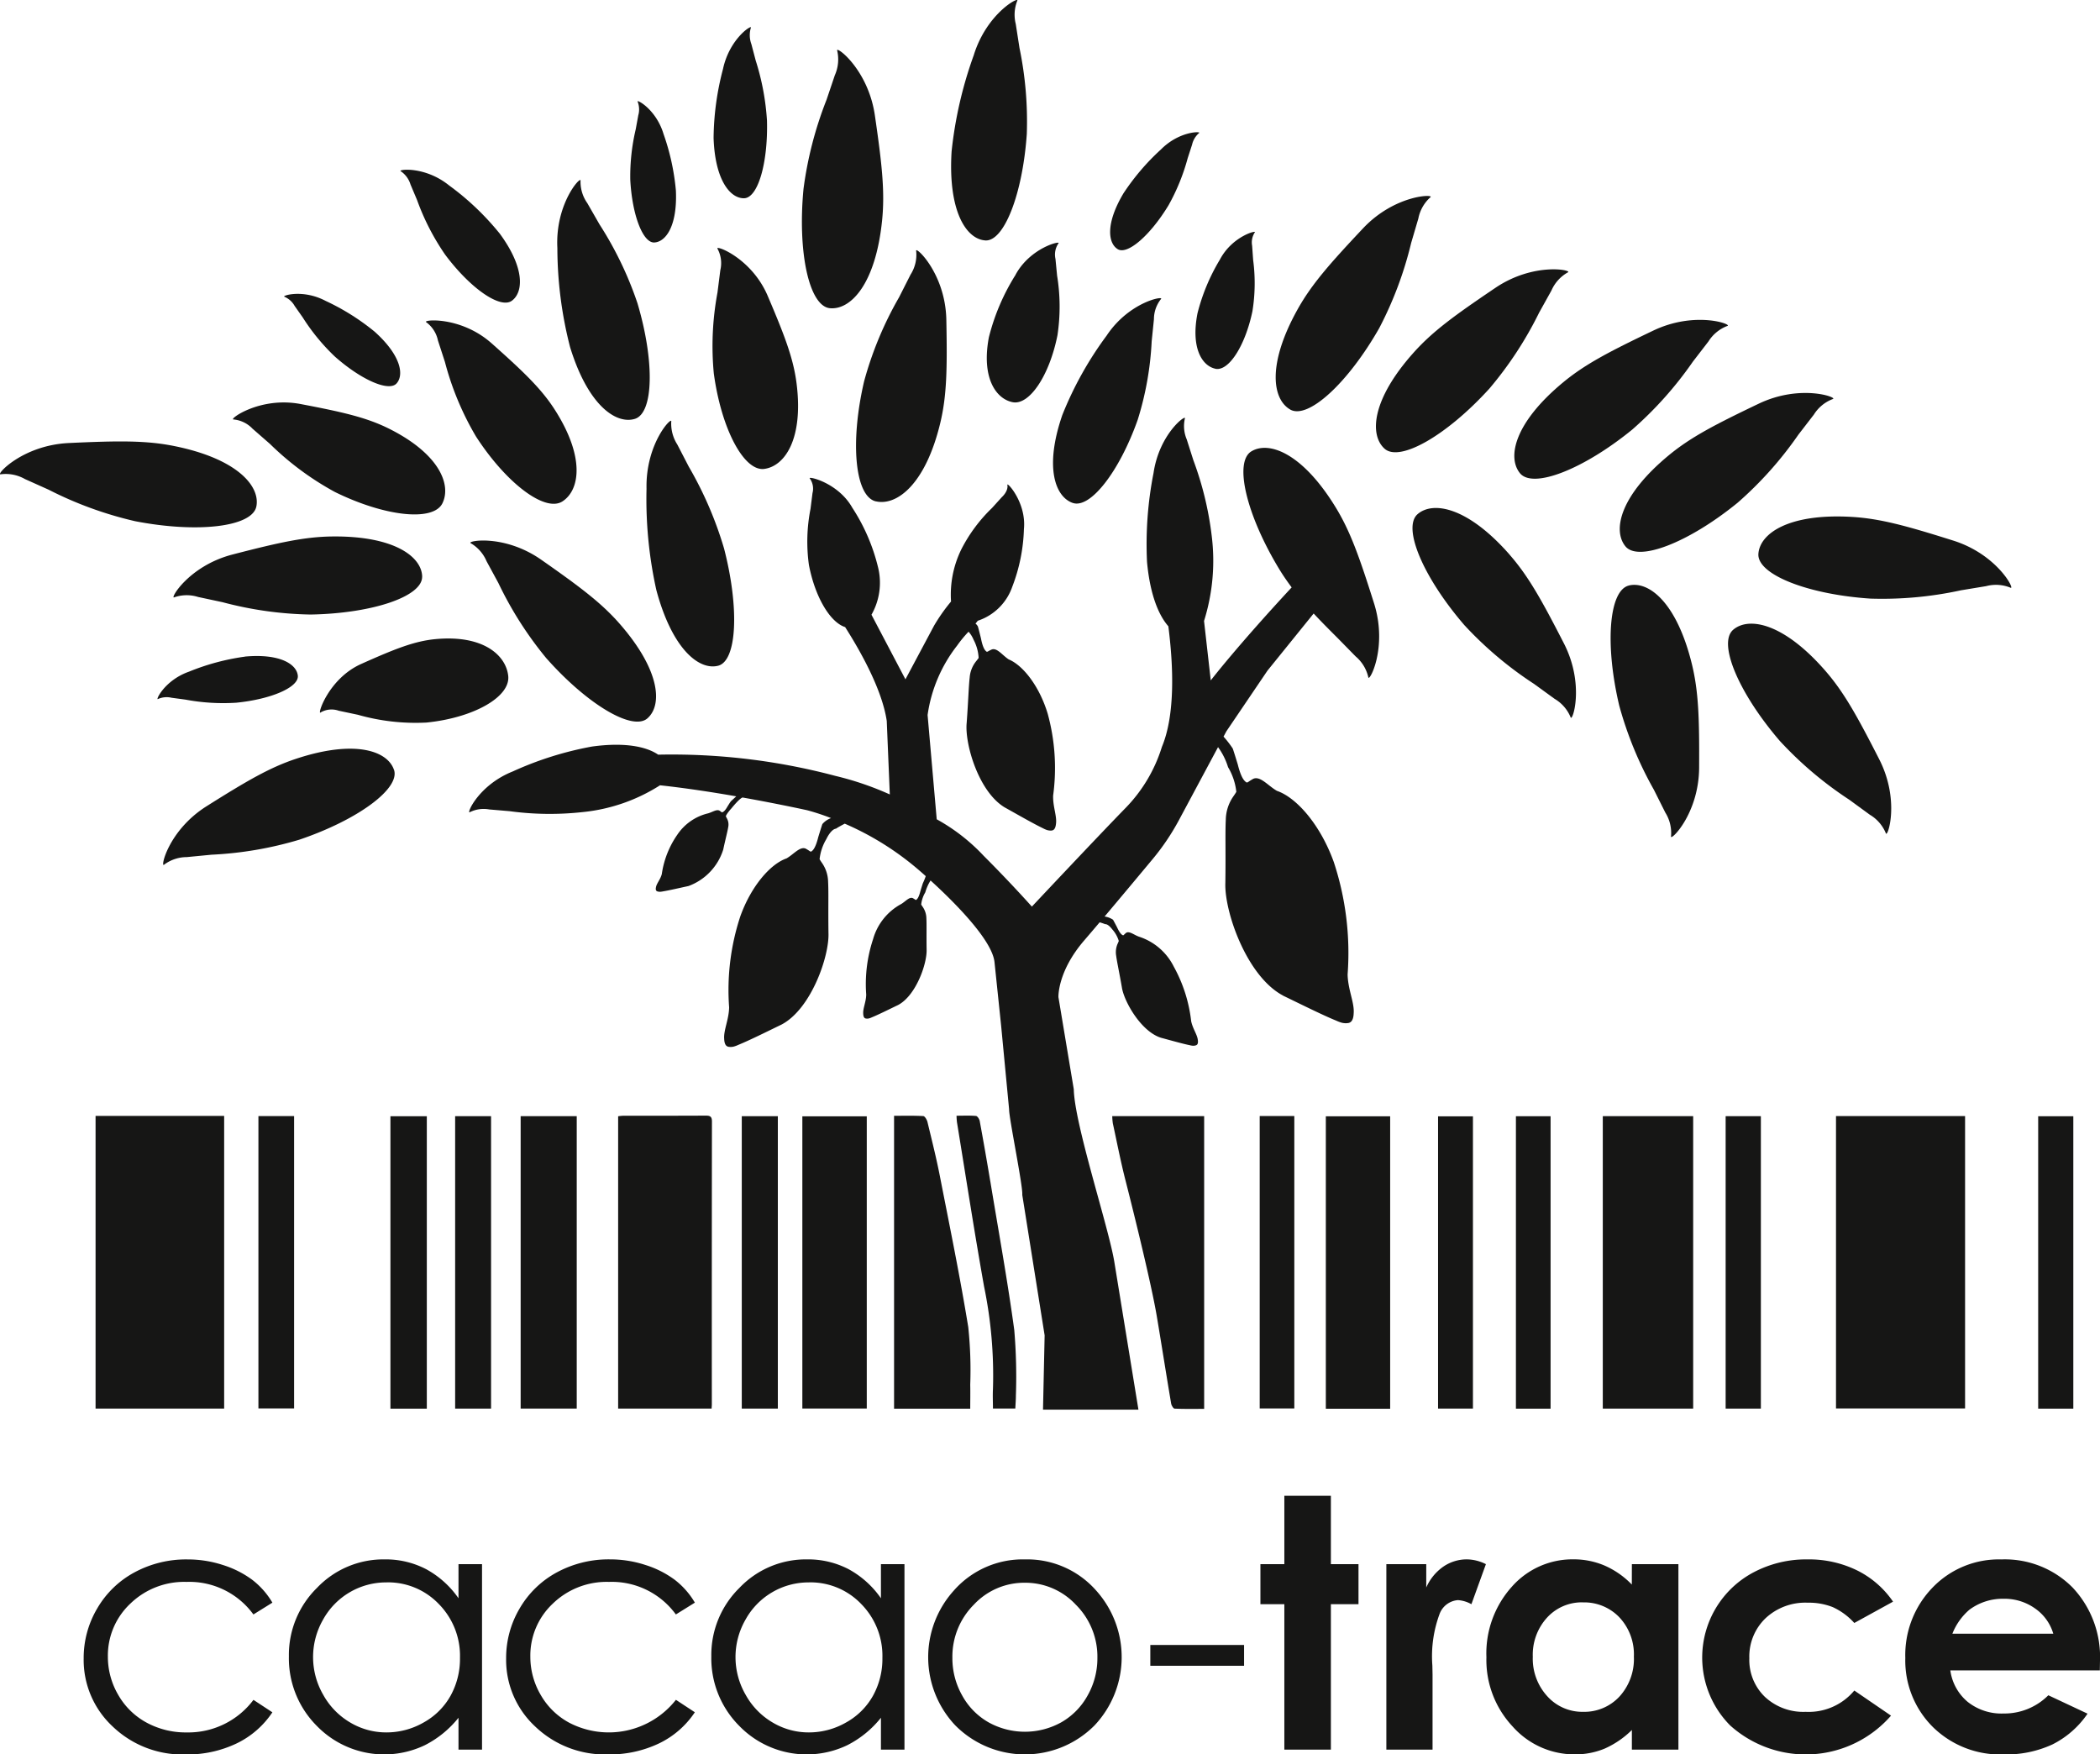 <?xml version="1.0" encoding="UTF-8"?> <svg xmlns="http://www.w3.org/2000/svg" xmlns:xlink="http://www.w3.org/1999/xlink" width="175.567" height="146.668" viewBox="0 0 175.567 146.668"><defs><clipPath id="a"><rect width="175.567" height="146.668" fill="none"></rect></clipPath></defs><g clip-path="url(#a)"><path d="M24.74,170.758l-1.582.984a6.626,6.626,0,0,0-5.595-2.722,6.469,6.469,0,0,0-4.7,1.822,5.948,5.948,0,0,0-1.872,4.427,6.284,6.284,0,0,0,.861,3.189,6.038,6.038,0,0,0,2.363,2.32,6.871,6.871,0,0,0,3.367.826,6.808,6.808,0,0,0,5.58-2.722l1.582,1.04a7.481,7.481,0,0,1-2.986,2.6,9.546,9.546,0,0,1-4.268.923,8.429,8.429,0,0,1-6.1-2.338,7.6,7.6,0,0,1-2.423-5.686,8.126,8.126,0,0,1,1.133-4.183,7.973,7.973,0,0,1,3.114-3.014,9.083,9.083,0,0,1,4.433-1.083,9.462,9.462,0,0,1,2.971.47,8.254,8.254,0,0,1,2.43,1.225,6.678,6.678,0,0,1,1.7,1.924" transform="translate(-1.972 -36.774)" fill="#161615"></path><path d="M47.112,167.537v15.505H45.145v-2.664a8.554,8.554,0,0,1-2.815,2.294,7.861,7.861,0,0,1-9.035-1.618,8,8,0,0,1-2.33-5.807,7.857,7.857,0,0,1,2.351-5.729,7.666,7.666,0,0,1,5.658-2.38,7.321,7.321,0,0,1,3.456.813,7.865,7.865,0,0,1,2.715,2.437v-2.85Zm-7.974,1.525a6.02,6.02,0,0,0-5.318,3.118,6.285,6.285,0,0,0,.007,6.263,6.124,6.124,0,0,0,2.256,2.327,5.885,5.885,0,0,0,3.04.833,6.226,6.226,0,0,0,3.1-.826,5.772,5.772,0,0,0,2.256-2.235,6.371,6.371,0,0,0,.79-3.175,6.171,6.171,0,0,0-1.772-4.5,5.87,5.87,0,0,0-4.362-1.808" transform="translate(-6.813 -36.774)" fill="#161615"></path><path d="M70.022,170.758l-1.582.984a6.626,6.626,0,0,0-5.595-2.722,6.469,6.469,0,0,0-4.7,1.822,5.948,5.948,0,0,0-1.872,4.427,6.284,6.284,0,0,0,.861,3.189,6.038,6.038,0,0,0,2.363,2.32,7.146,7.146,0,0,0,8.947-1.9l1.582,1.04a7.481,7.481,0,0,1-2.986,2.6,9.546,9.546,0,0,1-4.268.923,8.429,8.429,0,0,1-6.1-2.338,7.6,7.6,0,0,1-2.423-5.686,8.126,8.126,0,0,1,1.133-4.183,7.973,7.973,0,0,1,3.114-3.014,9.083,9.083,0,0,1,4.433-1.083,9.462,9.462,0,0,1,2.971.47,8.254,8.254,0,0,1,2.43,1.225,6.678,6.678,0,0,1,1.7,1.924" transform="translate(-11.935 -36.774)" fill="#161615"></path><path d="M92.393,167.537v15.505H90.425v-2.664a8.536,8.536,0,0,1-2.814,2.294,7.861,7.861,0,0,1-9.035-1.618,8.005,8.005,0,0,1-2.331-5.807,7.857,7.857,0,0,1,2.352-5.729,7.667,7.667,0,0,1,5.658-2.38,7.321,7.321,0,0,1,3.456.813,7.863,7.863,0,0,1,2.714,2.437v-2.85Zm-7.974,1.525A6.02,6.02,0,0,0,79.1,172.18a6.283,6.283,0,0,0,.006,6.263,6.115,6.115,0,0,0,2.257,2.327,5.883,5.883,0,0,0,3.039.833,6.231,6.231,0,0,0,3.1-.826,5.77,5.77,0,0,0,2.256-2.235,6.372,6.372,0,0,0,.79-3.175,6.171,6.171,0,0,0-1.772-4.5,5.87,5.87,0,0,0-4.362-1.808" transform="translate(-16.776 -36.774)" fill="#161615"></path><path d="M107.584,167.139a7.678,7.678,0,0,1,5.939,2.593,8.323,8.323,0,0,1-.121,11.28,8.2,8.2,0,0,1-11.65,0,8.307,8.307,0,0,1-.121-11.266,7.675,7.675,0,0,1,5.953-2.607m-.007,1.952a5.755,5.755,0,0,0-4.276,1.838,6.143,6.143,0,0,0-1.788,4.447,6.3,6.3,0,0,0,.816,3.135,5.771,5.771,0,0,0,2.2,2.245,6.262,6.262,0,0,0,6.092,0,5.78,5.78,0,0,0,2.2-2.245,6.31,6.31,0,0,0,.815-3.135,6.13,6.13,0,0,0-1.8-4.447,5.763,5.763,0,0,0-4.269-1.838" transform="translate(-21.89 -36.774)" fill="#161615"></path><rect width="7.838" height="1.739" transform="translate(96.17 137.519)" fill="#161615"></rect><path d="M137.1,160.323h3.891v5.715H143.3v3.349h-2.309v12.156H137.1V169.387h-2v-3.349h2Z" transform="translate(-29.725 -35.275)" fill="#161615"></path><path d="M148.6,167.537h3.335v1.952a4.168,4.168,0,0,1,1.439-1.753,3.47,3.47,0,0,1,1.966-.6,3.643,3.643,0,0,1,1.583.4l-1.212,3.349a2.668,2.668,0,0,0-1.126-.342,1.782,1.782,0,0,0-1.518,1.111,10.173,10.173,0,0,0-.62,4.362l.015.755v6.27H148.6Z" transform="translate(-32.696 -36.774)" fill="#161615"></path><path d="M171.486,167.538h3.891v15.506h-3.891V181.4a7.633,7.633,0,0,1-2.285,1.561,6.394,6.394,0,0,1-2.484.477,6.9,6.9,0,0,1-5.2-2.33,8.132,8.132,0,0,1-2.192-5.794,8.331,8.331,0,0,1,2.122-5.886,6.756,6.756,0,0,1,5.153-2.294,6.548,6.548,0,0,1,2.619.527,7.131,7.131,0,0,1,2.263,1.582Zm-4.09,3.192a3.931,3.931,0,0,0-3,1.275,4.6,4.6,0,0,0-1.193,3.271,4.646,4.646,0,0,0,1.214,3.306,3.936,3.936,0,0,0,2.99,1.3,4.012,4.012,0,0,0,3.04-1.275,4.666,4.666,0,0,0,1.207-3.342,4.531,4.531,0,0,0-1.207-3.277,4.06,4.06,0,0,0-3.054-1.254" transform="translate(-35.056 -36.774)" fill="#161615"></path><path d="M198.414,170.673l-3.238,1.781a5.5,5.5,0,0,0-1.8-1.325,5.425,5.425,0,0,0-2.091-.37,4.869,4.869,0,0,0-3.531,1.3A4.436,4.436,0,0,0,186.4,175.4a4.288,4.288,0,0,0,1.3,3.23,4.706,4.706,0,0,0,3.41,1.252,4.958,4.958,0,0,0,4.067-1.781l3.068,2.1a9.452,9.452,0,0,1-13.446.821,8.058,8.058,0,0,1,1.952-12.8,9.386,9.386,0,0,1,4.511-1.083,9.145,9.145,0,0,1,4.147.919,7.872,7.872,0,0,1,3.007,2.615" transform="translate(-40.15 -36.774)" fill="#161615"></path><path d="M220.487,176.416h-12.5a4.157,4.157,0,0,0,1.447,2.629,4.534,4.534,0,0,0,3,.977,5.185,5.185,0,0,0,3.748-1.525l3.278,1.539a7.733,7.733,0,0,1-2.936,2.572,9.179,9.179,0,0,1-4.062.834,8.028,8.028,0,0,1-5.943-2.3,7.831,7.831,0,0,1-2.295-5.764,8.1,8.1,0,0,1,2.288-5.893,7.683,7.683,0,0,1,5.736-2.344,7.97,7.97,0,0,1,5.957,2.344,8.473,8.473,0,0,1,2.294,6.192Zm-3.891-3.064a3.9,3.9,0,0,0-1.521-2.109,4.408,4.408,0,0,0-2.633-.813,4.658,4.658,0,0,0-2.855.913,5.073,5.073,0,0,0-1.427,2.009Z" transform="translate(-44.934 -36.774)" fill="#161615"></path><rect width="10.791" height="24.442" transform="translate(153.496 93.303)" fill="#161615"></rect><rect width="10.75" height="24.466" transform="translate(7.99 93.29)" fill="#161615"></rect><path d="M73.592,119.575q-3.457.014-6.914.009a4.233,4.233,0,0,0-.421.044v24.439h7.814c.007-.158.019-.258.019-.36q-.007-11.819.009-23.639c0-.4-.136-.494-.507-.494" transform="translate(-14.578 -26.309)" fill="#161615"></path><rect width="7.556" height="24.448" transform="translate(133.999 93.31)" fill="#161615"></rect><rect width="5.378" height="24.448" transform="translate(110.844 93.322)" fill="#161615"></rect><rect width="5.386" height="24.427" transform="translate(67.079 93.324)" fill="#161615"></rect><path d="M119.275,120.266c.347,1.6.659,3.213,1.068,4.8.668,2.613,2.154,8.635,2.6,11.291.409,2.43.788,4.871,1.2,7.3.028.159.186.425.292.425.815.037,1.63.02,2.468.02V119.63h-7.684a4.842,4.842,0,0,0,.054.636" transform="translate(-26.231 -26.321)" fill="#161615"></path><path d="M102.036,137.266c-.682-4.188-1.536-8.351-2.352-12.518-.3-1.558-.689-3.1-1.061-4.643-.046-.187-.223-.49-.353-.49-.81-.045-1.623-.023-2.438-.023v24.484H102.2c0-.7.015-1.349,0-2a34.338,34.338,0,0,0-.164-4.808" transform="translate(-21.085 -26.312)" fill="#161615"></path><rect width="4.689" height="24.444" transform="translate(43.528 93.311)" fill="#161615"></rect><rect width="3.015" height="24.444" transform="translate(62.015 93.313)" fill="#161615"></rect><rect width="3.042" height="24.446" transform="translate(32.641 93.317)" fill="#161615"></rect><rect width="2.937" height="24.444" transform="translate(170.399 93.318)" fill="#161615"></rect><rect width="2.945" height="24.446" transform="translate(144.27 93.312)" fill="#161615"></rect><rect width="2.983" height="24.439" transform="translate(21.605 93.304)" fill="#161615"></rect><rect width="2.894" height="24.446" transform="translate(105.315 93.299)" fill="#161615"></rect><rect width="3.003" height="24.446" transform="translate(38.051 93.312)" fill="#161615"></rect><rect width="2.898" height="24.448" transform="translate(126.736 93.316)" fill="#161615"></rect><rect width="2.916" height="24.431" transform="translate(120.227 93.325)" fill="#161615"></rect><path d="M105.352,125.077q-.42-2.527-.884-5.046c-.028-.163-.192-.417-.31-.429-.531-.046-1.072-.019-1.629-.019a5.281,5.281,0,0,0,.034.532c.748,4.585,1.454,9.172,2.267,13.742a36.691,36.691,0,0,1,.743,8.588c-.028.53,0,1.061,0,1.618h1.875l-.005,0c.019-.4.048-.746.048-1.091a46.008,46.008,0,0,0-.136-5.475c-.566-4.153-1.318-8.279-2-12.416" transform="translate(-22.559 -26.309)" fill="#161615"></path><path d="M204.762,57.37c-3.9-1.231-6.1-1.836-8.457-1.977-5.285-.316-7.712,1.38-7.828,3.09s4.075,3.384,9.357,3.739a30.9,30.9,0,0,0,7.581-.695l2.1-.347a3.206,3.206,0,0,1,2.03.127c.441.259-1.048-2.76-4.782-3.937" transform="translate(-41.469 -12.179)" fill="#161615"></path><path d="M197.077,82.82a3.209,3.209,0,0,1,1.333,1.536c.124.5,1.232-2.682-.547-6.169-1.861-3.646-2.965-5.634-4.52-7.416-3.481-3.99-6.393-4.531-7.692-3.414s.445,5.277,3.9,9.293a30.91,30.91,0,0,0,5.811,4.917Z" transform="translate(-40.752 -14.708)" fill="#161615"></path><path d="M174.169,62.742c-1.668.395-2.03,4.892-.81,10.045a30.879,30.879,0,0,0,2.9,7.037l.951,1.9a3.208,3.208,0,0,1,.478,1.976c-.118.5,2.327-1.816,2.349-5.73.023-4.094-.045-6.366-.607-8.664-1.259-5.142-3.595-6.961-5.263-6.567" transform="translate(-37.984 -13.793)" fill="#161615"></path><path d="M174.087,54.936c1.082,1.328,5.287-.3,9.393-3.649a30.877,30.877,0,0,0,5.068-5.679l1.3-1.686a3.2,3.2,0,0,1,1.571-1.292c.5-.111-2.649-1.3-6.182.384-3.694,1.764-5.709,2.815-7.532,4.323-4.081,3.374-4.7,6.27-3.617,7.6" transform="translate(-38.199 -9.267)" fill="#161615"></path><path d="M162.784,47.1c1.081,1.328,5.287-.3,9.393-3.649a30.934,30.934,0,0,0,5.068-5.679l1.3-1.686a3.209,3.209,0,0,1,1.571-1.292c.5-.111-2.649-1.3-6.182.384-3.693,1.764-5.709,2.815-7.532,4.323-4.08,3.374-4.7,6.27-3.616,7.6" transform="translate(-35.712 -7.542)" fill="#161615"></path><path d="M156.948,38.861a30.932,30.932,0,0,0,4.174-6.366l1.034-1.859a3.21,3.21,0,0,1,1.363-1.51c.477-.183-2.813-.9-6.057,1.294-3.393,2.29-5.231,3.628-6.81,5.389-3.537,3.94-3.721,6.9-2.454,8.049s5.185-1.083,8.751-5" transform="translate(-32.449 -6.352)" fill="#161615"></path><path d="M137.95,38.859c1.489.848,4.819-2.2,7.439-6.8a30.945,30.945,0,0,0,2.673-7.127l.6-2.041a3.2,3.2,0,0,1,1-1.772c.425-.284-2.941-.257-5.625,2.593-2.806,2.98-4.305,4.689-5.46,6.754-2.585,4.621-2.114,7.544-.625,8.392" transform="translate(-30.084 -4.621)" fill="#161615"></path><path d="M159.531,58.359c-3.488-3.983-6.4-4.52-7.7-3.4s.454,5.277,3.912,9.286a30.9,30.9,0,0,0,5.819,4.907l1.721,1.25a3.207,3.207,0,0,1,1.335,1.534c.126.5,1.228-2.685-.558-6.169-1.867-3.643-2.975-5.628-4.533-7.407" transform="translate(-33.312 -11.979)" fill="#161615"></path><path d="M129.8,36.3c1.117.229,2.5-1.93,3.1-4.821a14.7,14.7,0,0,0,.059-4.266l-.086-1.2a1.518,1.518,0,0,1,.222-1.112c.2-.219-1.887.314-2.915,2.268a16.486,16.486,0,0,0-1.875,4.493c-.567,2.9.383,4.4,1.5,4.634" transform="translate(-28.191 -5.47)" fill="#161615"></path><path d="M119.626,23.95c.817.495,2.719-1.15,4.249-3.675a17.233,17.233,0,0,0,1.6-3.932l.366-1.128a1.79,1.79,0,0,1,.583-.973c.241-.152-1.635-.188-3.174,1.36a19.4,19.4,0,0,0-3.146,3.681c-1.51,2.536-1.292,4.173-.475,4.667" transform="translate(-26.18 -3.118)" fill="#161615"></path><path d="M104.8,20.1c1.571.108,3.126-3.875,3.474-8.9A30.313,30.313,0,0,0,107.661,4l-.311-2a3.154,3.154,0,0,1,.125-1.93c.24-.419-2.54,1-3.637,4.548a34.092,34.092,0,0,0-1.851,8.04c-.311,5.025,1.238,7.332,2.809,7.44" transform="translate(-22.43 0)" fill="#161615"></path><path d="M108.178,28.7a18.023,18.023,0,0,0-2.233,5.225c-.638,3.376.586,5.146,1.986,5.424s3.078-2.227,3.749-5.6a16.054,16.054,0,0,0-.031-4.979l-.136-1.4a1.65,1.65,0,0,1,.25-1.3c.245-.254-2.348.347-3.584,2.618" transform="translate(-23.272 -5.726)" fill="#161615"></path><path d="M69.567,22.657c.959-.05,1.931-1.388,1.8-4.337a19.261,19.261,0,0,0-1.033-4.731c-.627-2.091-2.306-2.947-2.164-2.7a1.783,1.783,0,0,1,.053,1.133L68.01,13.19a17.151,17.151,0,0,0-.457,4.22c.153,2.948,1.055,5.3,2.014,5.248" transform="translate(-14.86 -2.387)" fill="#161615"></path><path d="M31.321,32.49l.683.97A17.18,17.18,0,0,0,34.7,36.742c2.211,1.956,4.519,2.958,5.156,2.239s.362-2.351-1.835-4.323a19.242,19.242,0,0,0-4.1-2.575c-1.931-1.018-3.718-.419-3.442-.346a1.78,1.78,0,0,1,.845.754" transform="translate(-6.699 -6.929)" fill="#161615"></path><path d="M24.2,70.365A19.278,19.278,0,0,0,19.52,71.62c-2.06.724-2.835,2.441-2.594,2.288a1.781,1.781,0,0,1,1.129-.106l1.175.158a17.162,17.162,0,0,0,4.237.257c2.937-.29,5.241-1.3,5.147-2.257s-1.477-1.864-4.417-1.6" transform="translate(-3.715 -15.471)" fill="#161615"></path><path d="M79.04,17.214c1.15-.031,2-2.935,1.908-6.487a20.732,20.732,0,0,0-.941-5.02l-.364-1.381A2.153,2.153,0,0,1,79.6,2.963c.146-.311-1.777.874-2.328,3.442a23.348,23.348,0,0,0-.788,5.774c.122,3.551,1.408,5.066,2.558,5.035" transform="translate(-16.826 -0.641)" fill="#161615"></path><path d="M43.759,19.416l.556,1.319a19.928,19.928,0,0,0,2.338,4.548c2.124,2.848,4.628,4.574,5.592,3.855s1.084-2.74-1.017-5.6A22.383,22.383,0,0,0,47,19.512c-2.046-1.659-4.362-1.345-4.05-1.195a2.062,2.062,0,0,1,.81,1.1" transform="translate(-9.443 -4.002)" fill="#161615"></path><path d="M36.781,82.009c-.531-1.571-3.244-2.547-8.162-.925-2.2.725-4.118,1.842-7.5,3.972-3.238,2.039-3.9,5.237-3.547,4.883a3.171,3.171,0,0,1,1.887-.629l2.07-.2a30.521,30.521,0,0,0,7.336-1.253c4.905-1.659,8.452-4.277,7.921-5.847" transform="translate(-3.846 -17.657)" fill="#161615"></path><path d="M39.388,60.859c-.03-1.657-2.318-3.412-7.5-3.359-2.313.024-4.483.505-8.357,1.508-3.7.959-5.3,3.806-4.862,3.576a3.17,3.17,0,0,1,1.989-.026l2.033.435a30.513,30.513,0,0,0,7.371,1.033c5.177-.092,9.351-1.511,9.322-3.168" transform="translate(-4.093 -12.651)" fill="#161615"></path><path d="M21.434,52.746c.329-1.7-1.61-3.989-6.868-5.047-2.349-.473-4.653-.447-8.8-.253-3.962.185-6.2,2.753-5.7,2.614a3.252,3.252,0,0,1,2.021.4l1.966.882A31.364,31.364,0,0,0,11.3,53.983c5.267,1.019,9.8.465,10.133-1.237" transform="translate(0 -10.41)" fill="#161615"></path><path d="M88.294,26.941c1.726.164,3.815-1.987,4.362-7.323.243-2.384,0-4.674-.6-8.779-.566-3.925-3.338-5.906-3.151-5.423a3.254,3.254,0,0,1-.2,2.051l-.689,2.042a31.341,31.341,0,0,0-1.93,7.467c-.506,5.341.483,9.8,2.209,9.966" transform="translate(-18.911 -1.176)" fill="#161615"></path><path d="M65.23,72.791c1.241-1.1,1.088-3.979-2.317-7.881-1.521-1.743-3.3-3.08-6.575-5.372C53.2,57.345,50,57.977,50.46,58.165a3.168,3.168,0,0,1,1.311,1.5l.991,1.828a30.51,30.51,0,0,0,4,6.274c3.433,3.876,7.223,6.128,8.464,5.029" transform="translate(-11.093 -12.747)" fill="#161615"></path><path d="M71.367,45.165c.1-.487-2.156,1.8-2.068,5.624a35.07,35.07,0,0,0,.817,8.448c1.337,5,3.6,6.747,5.172,6.34s1.789-4.8.489-9.813a31.137,31.137,0,0,0-2.947-6.83l-.955-1.845a3.236,3.236,0,0,1-.509-1.923" transform="translate(-15.247 -9.923)" fill="#161615"></path><path d="M34.347,74.619a1.808,1.808,0,0,1,1.519-.145l1.6.338a17.618,17.618,0,0,0,5.735.65c3.952-.4,7.011-2.144,6.833-3.887s-2.093-3.455-6.05-3.091c-1.767.162-3.382.8-6.251,2.083-2.744,1.23-3.7,4.321-3.384,4.054" transform="translate(-7.544 -15.057)" fill="#161615"></path><path d="M118.317,93.081c1.523.734,3.363,1.653,4.454,2.094a2.921,2.921,0,0,0,.478.179,1.368,1.368,0,0,0,.548.022c.122-.032.416-.1.44-.817.073-.883-.483-1.972-.507-3.248a24.215,24.215,0,0,0-1.155-9.39c-1.117-3.106-3.1-5.386-4.756-5.954-.752-.436-1.368-1.243-1.959-1.015a4.249,4.249,0,0,0-.477.3c-.06.011-.111.027-.148-.015-.1-.087-.384-.254-.69-1.484-.087-.281-.353-1.153-.42-1.326a8.314,8.314,0,0,0-.768-.993l.24-.448,3.432-5.067,3.862-4.778c.683.735,1.37,1.418,2.017,2.065l1.489,1.519a3.208,3.208,0,0,1,1.061,1.735c.041.51,1.658-2.441.48-6.175-1.232-3.9-1.993-6.046-3.232-8.06-2.774-4.511-5.555-5.525-7.021-4.639s-.434,5.278,2.306,9.809c.331.549.69,1.067,1.062,1.564-4.635,5-6.764,7.776-6.764,7.776l-.562-4.971a16.835,16.835,0,0,0,.643-7.1,27.357,27.357,0,0,0-1.538-6.344l-.553-1.737a2.835,2.835,0,0,1-.155-1.738c.156-.407-2.132,1.24-2.621,4.558a30.781,30.781,0,0,0-.543,7.427c.248,2.7.954,4.435,1.783,5.379.423,3.321.585,7.392-.541,10.087a12.657,12.657,0,0,1-3.043,5.11c-2.35,2.409-7.826,8.239-7.826,8.239s-1.743-1.962-4.032-4.249a15.82,15.82,0,0,0-3.923-3.051l-.763-8.717a12.19,12.19,0,0,1,2.469-5.805,10.051,10.051,0,0,1,.956-1.16,2.326,2.326,0,0,1,.417.668,3.649,3.649,0,0,1,.425,1.526c-.055.081-.128.172-.2.264a2.467,2.467,0,0,0-.548,1.374c-.087.763-.115,1.933-.251,3.79-.176,1.71.975,5.727,3.16,7.055,1.094.61,2.415,1.37,3.2,1.746a2.236,2.236,0,0,0,.346.154,1.041,1.041,0,0,0,.4.045c.092-.017.311-.05.36-.566.091-.633-.273-1.447-.237-2.368a17.145,17.145,0,0,0-.455-6.83c-.693-2.3-2.061-4.047-3.262-4.543-.537-.354-.957-.968-1.4-.835a2.98,2.98,0,0,0-.365.189c-.044,0-.083.014-.109-.019-.069-.069-.272-.2-.447-1.106-.052-.207-.212-.85-.254-.978a.713.713,0,0,0-.2-.243c.062-.076.117-.144.191-.239A4.572,4.572,0,0,0,95.7,58.89a14.531,14.531,0,0,0,.968-4.8c.22-2.226-1.441-4-1.384-3.7.1.533-.47,1.032-.47,1.032l-.815.9a12.981,12.981,0,0,0-2.559,3.445,8.606,8.606,0,0,0-.865,4.373,14.952,14.952,0,0,0-1.421,2.021l-2.391,4.483-2.84-5.4a5.4,5.4,0,0,0,.535-4.026A15.923,15.923,0,0,0,82.321,52.3c-1.2-2.131-3.793-2.683-3.552-2.445a1.453,1.453,0,0,1,.224,1.218l-.166,1.316a14.185,14.185,0,0,0-.135,4.687c.516,2.708,1.787,4.812,3.028,5.2C83,64.286,84.813,67.5,85.2,70.121l.256,6.147a25.445,25.445,0,0,0-4.551-1.551,53.2,53.2,0,0,0-14.813-1.774c-.987-.678-2.8-1.055-5.536-.679a28.113,28.113,0,0,0-6.626,2.083c-2.908,1.16-3.914,3.634-3.578,3.4a2.594,2.594,0,0,1,1.611-.225l1.695.144a24.989,24.989,0,0,0,6.087.08,14.713,14.713,0,0,0,6.5-2.243c2.129.229,4.384.576,6.373.924-.209.192-.38.35-.435.4s-.233.351-.295.445c-.236.418-.375.459-.426.483-.02.012-.041,0-.067,0a1.648,1.648,0,0,0-.185-.137c-.241-.122-.579.125-.946.23a4.3,4.3,0,0,0-2.586,1.806,7.668,7.668,0,0,0-1.285,3.274c-.116.454-.452.8-.492,1.126-.049.257.074.3.126.321a.756.756,0,0,0,.243.029,1.576,1.576,0,0,0,.225-.032c.517-.084,1.4-.289,2.133-.448a4.762,4.762,0,0,0,2.9-3.043c.2-.923.356-1.5.419-1.881a1.063,1.063,0,0,0-.115-.739c-.03-.055-.059-.108-.078-.154-.023-.064.168-.353.476-.691,0,0,.63-.792.913-.893,3.073.548,5.4,1.064,5.4,1.064a19.151,19.151,0,0,1,2,.658,1.724,1.724,0,0,0-.725.5c-.053.14-.27.849-.34,1.076-.249,1-.48,1.133-.56,1.2-.03.034-.072.021-.121.012a3.384,3.384,0,0,0-.386-.241c-.48-.185-.98.47-1.59.824-1.345.461-2.954,2.311-3.86,4.832a19.657,19.657,0,0,0-.938,7.62C72,95.1,71.55,95.986,71.61,96.7c.019.583.257.637.356.663a1.085,1.085,0,0,0,.445-.017A2.373,2.373,0,0,0,72.8,97.2c.886-.358,2.38-1.1,3.615-1.7,2.476-1.313,3.994-5.724,3.912-7.655-.028-2.093.016-3.407-.03-4.269a2.846,2.846,0,0,0-.511-1.584c-.075-.109-.149-.217-.2-.312a4.132,4.132,0,0,1,.563-1.677s.374-.824.809-.875c.144-.1.424-.255.731-.417a24.169,24.169,0,0,1,6.063,3.767s.28.236.709.619a5.516,5.516,0,0,1-.238.588c-.032.085-.164.516-.207.654-.151.606-.292.689-.34.732-.019.021-.044.012-.073.007a2.059,2.059,0,0,0-.235-.146c-.292-.112-.6.285-.966.5a4.823,4.823,0,0,0-2.345,2.935A11.931,11.931,0,0,0,83.483,93c-.012.629-.286,1.165-.25,1.6.012.353.156.387.217.4a.66.66,0,0,0,.27-.01,1.426,1.426,0,0,0,.236-.089c.538-.218,1.446-.671,2.2-1.033,1.5-.8,2.427-3.477,2.376-4.65-.017-1.271.01-2.069-.018-2.593a1.733,1.733,0,0,0-.31-.962c-.045-.066-.09-.132-.124-.19a2.522,2.522,0,0,1,.342-1.019,3.808,3.808,0,0,1,.442-.993c1.792,1.633,5.146,4.921,5.345,6.825l.554,5.317.666,6.988c-.022.669,1.178,6.485,1.1,7.15l1.871,11.746-.136,6.211h7.978l-2.016-12.356c-.473-2.892-3.33-11.5-3.389-14.428l-1.283-7.7s-.1-2.125,2.154-4.74c.373-.433.816-.953,1.292-1.516a4.832,4.832,0,0,1,.462.156c.272-.019.594.443.6.442a2.572,2.572,0,0,1,.537.961c-.023.065-.055.139-.089.214a1.771,1.771,0,0,0-.129,1.028c.071.534.249,1.332.473,2.616.172,1.191,1.608,3.716,3.274,4.234.824.222,1.824.506,2.408.623a1.405,1.405,0,0,0,.254.044.675.675,0,0,0,.274-.04c.058-.027.2-.089.142-.447-.046-.445-.424-.934-.555-1.565a12.228,12.228,0,0,0-1.451-4.555,4.947,4.947,0,0,0-2.918-2.512c-.414-.147-.8-.49-1.068-.321a2.288,2.288,0,0,0-.209.192c-.028.011-.052.024-.075.006-.057-.034-.214-.09-.481-.672-.069-.132-.283-.54-.331-.619a1.7,1.7,0,0,0-.705-.27c1.375-1.629,2.948-3.515,4.022-4.805a19.532,19.532,0,0,0,2.206-3.277l3.256-6.078a5.622,5.622,0,0,1,.836,1.671,5.085,5.085,0,0,1,.693,2.066c-.067.117-.158.25-.251.385a3.509,3.509,0,0,0-.629,1.952c-.057,1.062,0,2.682-.037,5.26-.1,2.379,1.768,7.815,4.819,9.433" transform="translate(-11.065 -9.853)" fill="#161615"></path><path d="M93.413,47.812c1.739.4,4.143-1.4,5.38-6.53.553-2.292.592-4.563.512-8.654-.077-3.913-2.651-6.241-2.522-5.742a3.064,3.064,0,0,1-.47,1.973l-.962,1.9a29.617,29.617,0,0,0-2.919,7.015c-1.2,5.142-.758,9.638.982,10.043" transform="translate(-20.188 -5.901)" fill="#161615"></path><path d="M80.7,45.047c1.707-.231,3.281-2.5,2.692-7.149-.263-2.076-.983-3.965-2.416-7.322-1.371-3.21-4.472-4.3-4.189-3.926a2.518,2.518,0,0,1,.231,1.784l-.239,1.881a24.319,24.319,0,0,0-.306,6.749c.628,4.64,2.521,8.215,4.227,7.984" transform="translate(-16.797 -5.848)" fill="#161615"></path><path d="M26.643,45.36l1.428,1.247A24.321,24.321,0,0,0,33.5,50.623c4.2,2.065,8.226,2.487,8.985.941s-.25-4.12-4.435-6.221c-1.87-.938-3.84-1.394-7.425-2.075-3.429-.651-6.06,1.318-5.6,1.29a2.515,2.515,0,0,1,1.61.8" transform="translate(-5.496 -9.491)" fill="#161615"></path><path d="M45.686,34.5a2.517,2.517,0,0,1,.97,1.515l.585,1.8a24.315,24.315,0,0,0,2.6,6.236c2.546,3.93,5.782,6.357,7.228,5.421s1.9-3.664-.612-7.615c-1.122-1.766-2.579-3.168-5.306-5.593-2.608-2.32-5.877-1.981-5.464-1.767" transform="translate(-10.044 -7.557)" fill="#161615"></path><path d="M60.8,33.257c1.49,4.863,3.83,6.478,5.408,6.008s1.678-4.8.225-9.677A29.672,29.672,0,0,0,63.26,23l-1.017-1.772a3.084,3.084,0,0,1-.567-1.87c.086-.484-2.132,1.87-1.937,5.625A33.426,33.426,0,0,0,60.8,33.257" transform="translate(-13.141 -4.245)" fill="#161615"></path><path d="M114.514,49.074c1.461.517,3.9-2.6,5.44-6.957a26.131,26.131,0,0,0,1.165-6.55l.189-1.852a2.708,2.708,0,0,1,.584-1.677c.328-.307-2.646.2-4.543,3.057a29.39,29.39,0,0,0-3.7,6.631c-1.509,4.371-.6,6.831.86,7.348" transform="translate(-24.835 -7.032)" fill="#161615"></path></g></svg> 